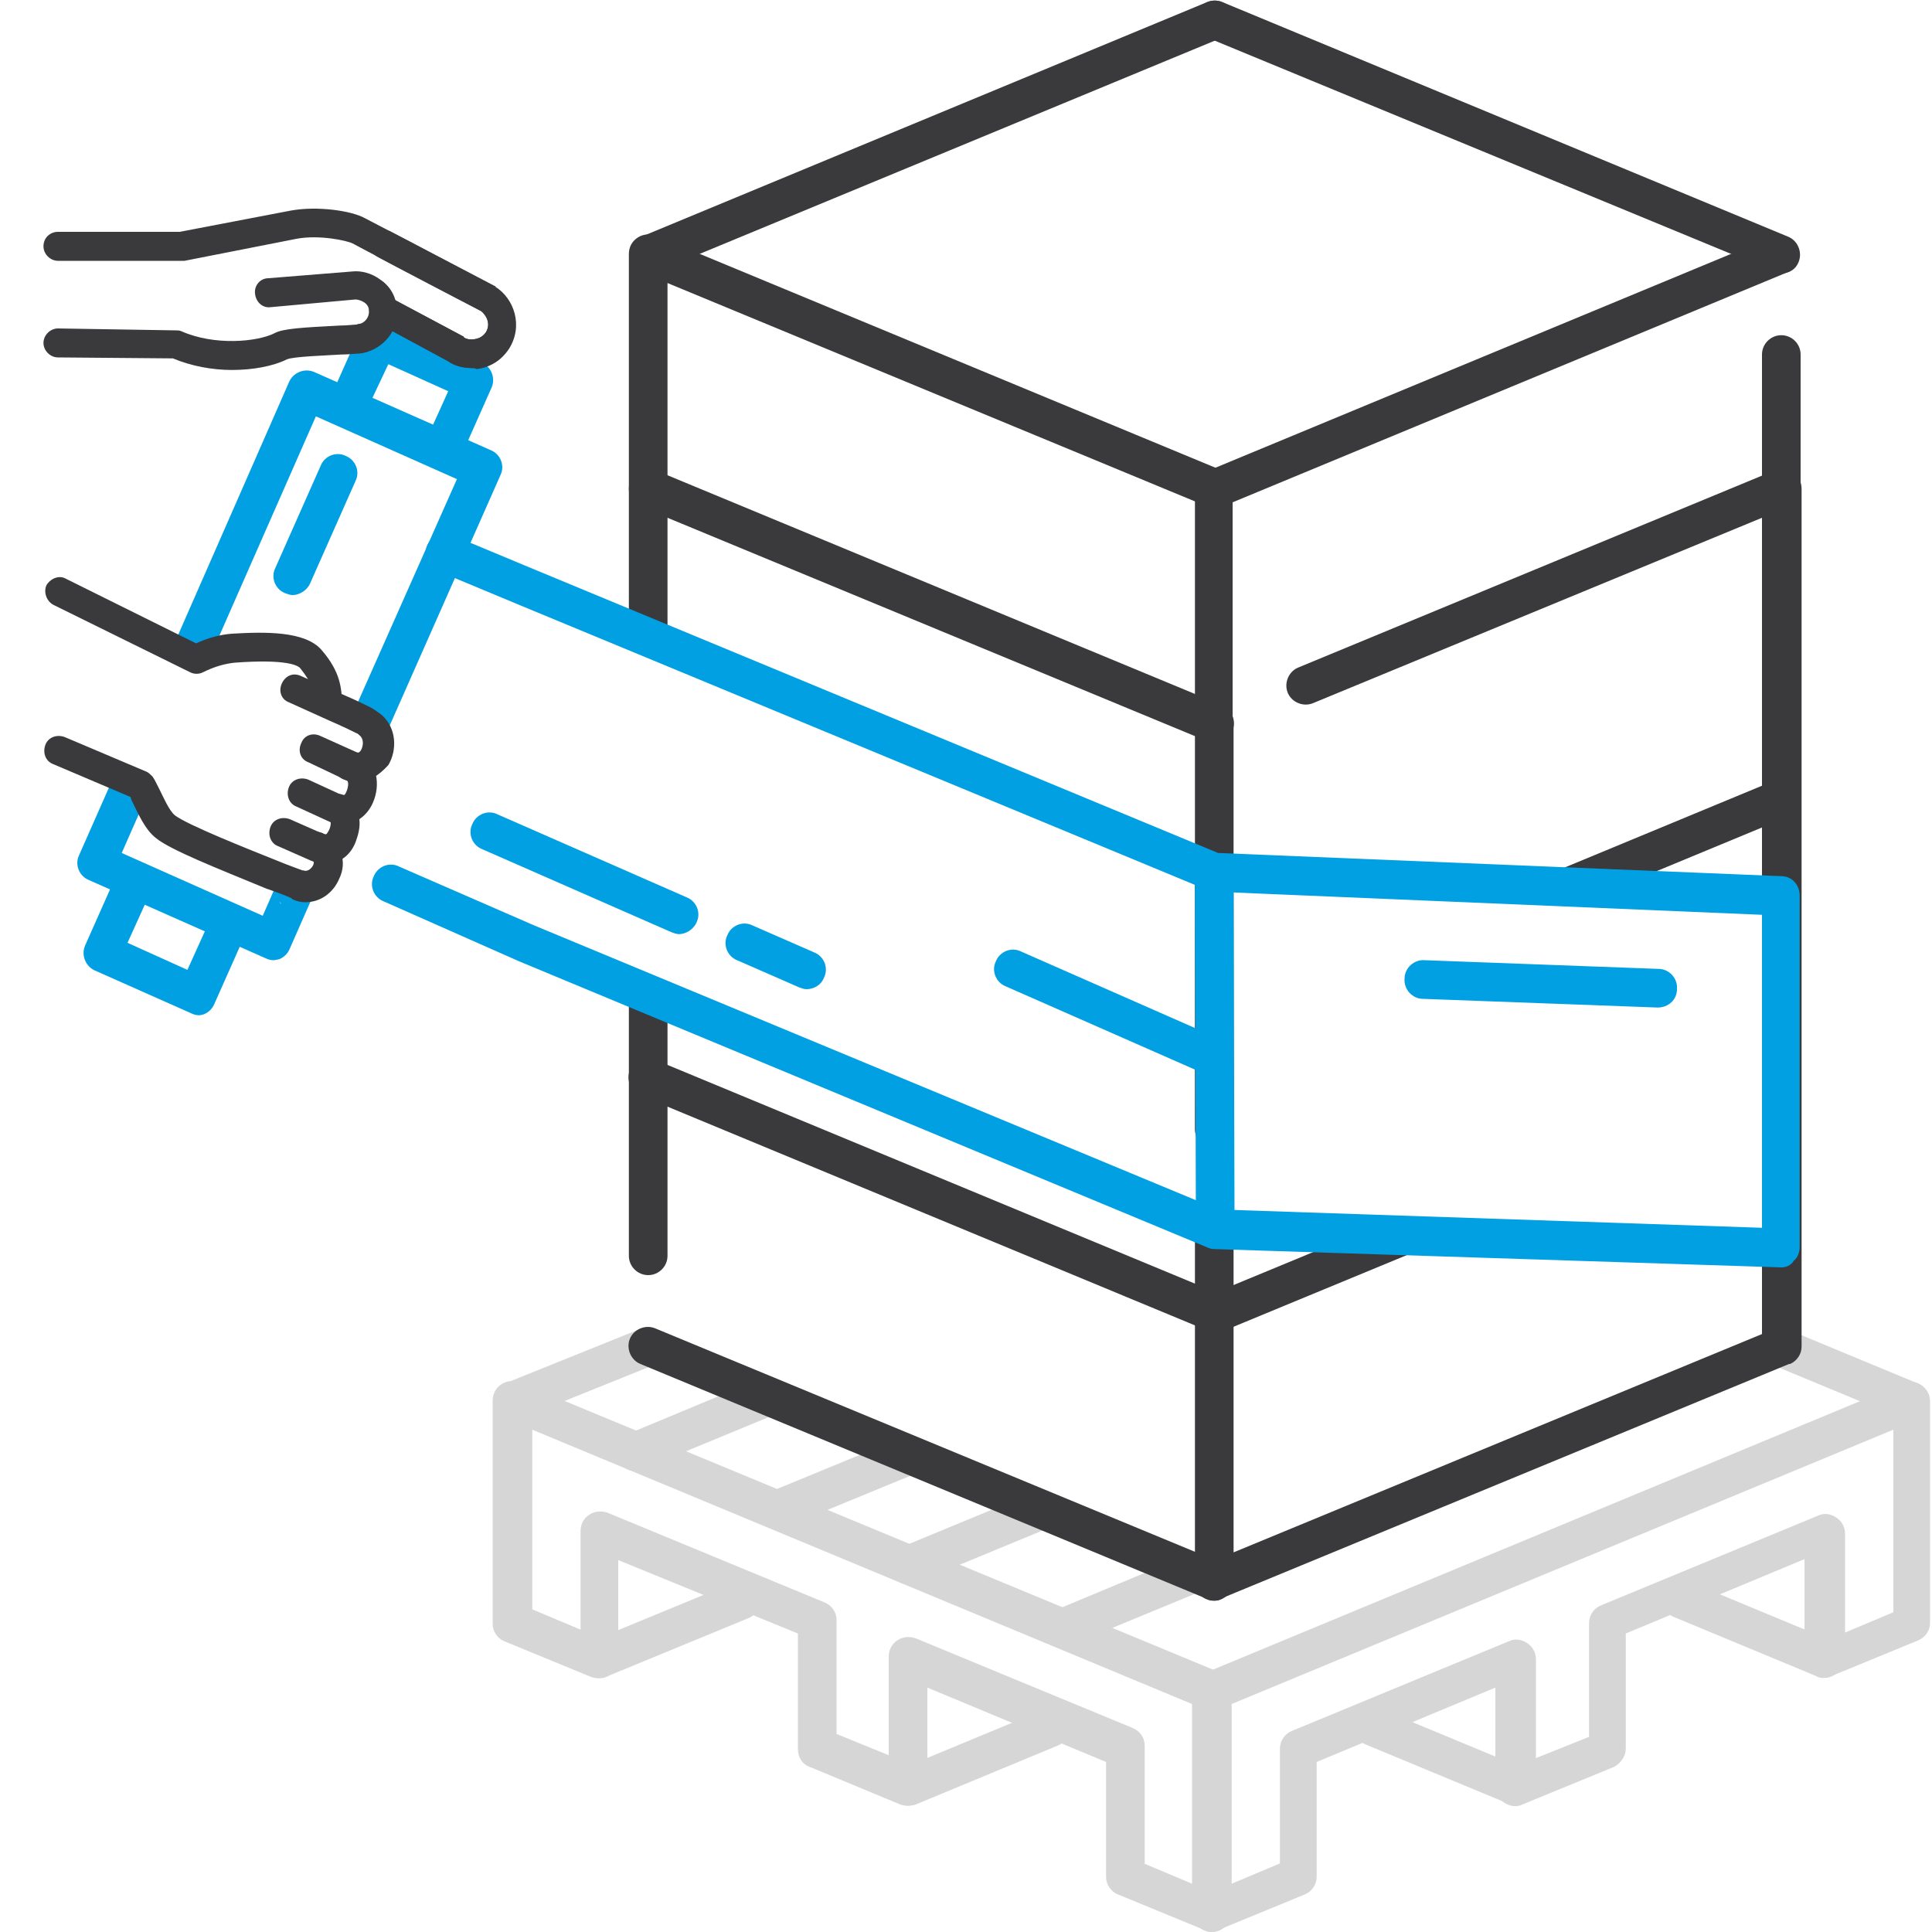 <?xml version="1.0" encoding="UTF-8"?> <svg xmlns="http://www.w3.org/2000/svg" xmlns:xlink="http://www.w3.org/1999/xlink" version="1.1" id="Warstwa_1" x="0px" y="0px" viewBox="0 0 200 200" style="enable-background:new 0 0 200 200;" xml:space="preserve"> <style type="text/css"> .st0{fill:none;stroke:#D6D6D6;stroke-width:4;stroke-linecap:round;stroke-linejoin:round;stroke-miterlimit:10;} .st1{fill:none;stroke:#3A3A3C;stroke-width:4;stroke-linecap:round;stroke-linejoin:round;stroke-miterlimit:10;} .st2{fill:none;stroke:#00A0E3;stroke-width:4;stroke-linecap:round;stroke-linejoin:round;stroke-miterlimit:10;} .st3{fill-rule:evenodd;clip-rule:evenodd;fill:#FFFFFF;} .st4{fill:#3A3A3C;} .st5{fill:#00A0E3;} .st6{fill:#FFFFFF;} .st7{fill:none;stroke:#3A3A3C;stroke-width:3.991;stroke-linecap:round;stroke-linejoin:round;stroke-miterlimit:10;} .st8{fill:#D6D6D6;} .st9{fill:none;stroke:#54ABAF;stroke-width:4;stroke-linecap:round;stroke-linejoin:round;stroke-miterlimit:10;} .st10{fill:none;stroke:#D6D6D6;stroke-width:3.991;stroke-linecap:round;stroke-linejoin:round;stroke-miterlimit:10;} .st11{fill:none;stroke:#FFFFFF;stroke-linecap:round;stroke-linejoin:round;stroke-miterlimit:10;} .st12{fill:none;stroke:#00A0E3;stroke-width:3.871;stroke-linecap:round;stroke-linejoin:round;stroke-miterlimit:10;} .st13{fill:none;stroke:#D6D6D6;stroke-width:4.538;stroke-linecap:round;stroke-linejoin:round;stroke-miterlimit:10;} .st14{fill:none;stroke:#3A3A3C;stroke-width:3;stroke-linecap:round;stroke-linejoin:round;stroke-miterlimit:10;} </style> <path class="st5" d="M45.8,48.6c-0.3,0-0.5-0.1-0.8-0.2c-1-0.4-1.5-1.6-1-2.6l2.4-5.3l-6.2-2.8L37.7,43c-0.4,1-1.6,1.5-2.6,1 c-1-0.4-1.5-1.6-1-2.6l3.2-7.2c0.2-0.5,0.6-0.9,1.1-1.1c0.5-0.2,1-0.2,1.5,0l9.9,4.4c0.5,0.2,0.9,0.6,1.1,1.1c0.2,0.5,0.2,1,0,1.5 l-3.2,7.2C47.3,48.1,46.5,48.6,45.8,48.6z"></path> <path class="st5" d="M20.6,105.1c-0.3,0-0.6-0.1-0.8-0.2l-9.9-4.4c-0.5-0.2-0.9-0.6-1.1-1.1c-0.2-0.5-0.2-1,0-1.5l3.2-7.2 c0.4-1,1.6-1.5,2.6-1c1,0.4,1.5,1.6,1,2.6l-2.4,5.3l6.2,2.8l2.4-5.3c0.4-1,1.6-1.5,2.6-1s1.5,1.6,1,2.6l-3.2,7.2 c-0.2,0.5-0.6,0.9-1.1,1.1C21.1,105,20.8,105.1,20.6,105.1z"></path> <path class="st5" d="M28.3,99.4c-0.3,0-0.6-0.1-0.8-0.2L9.2,91.1c-1-0.4-1.5-1.6-1-2.6l3.4-7.7c0.4-1,1.6-1.5,2.6-1 c1,0.4,1.5,1.6,1,2.6l-2.6,5.9l14.6,6.5l1.4-3.2l0,0c0-0.1,0.1-0.2,0.1-0.3c0.1-0.2,0.2-0.4,0.4-0.6c0.8-0.8,2-0.8,2.8,0 c0.2,0.2,1,1.2,0.3,2.5l-2.2,5c-0.2,0.5-0.6,0.9-1.1,1.1C28.8,99.3,28.5,99.4,28.3,99.4z M29.2,93.6C29.2,93.6,29.2,93.6,29.2,93.6 C29.2,93.6,29.2,93.6,29.2,93.6z M29.2,93.5C29.2,93.5,29.2,93.5,29.2,93.5C29.2,93.5,29.2,93.5,29.2,93.5z M29.2,93.5 C29.2,93.5,29.2,93.5,29.2,93.5C29.2,93.5,29.2,93.5,29.2,93.5z M28.9,93.3c0.1,0.1,0.1,0.2,0.2,0.3C29.1,93.5,29,93.4,28.9,93.3 L28.9,93.3z M32.2,91.4c0.3,0.6,0.4,1.2,0.1,1.8l0,0C32.5,92.8,32.6,92.1,32.2,91.4z M28.6,91.6L28.6,91.6c0-0.1,0.1-0.2,0.1-0.3 C28.7,91.4,28.7,91.5,28.6,91.6z M32.2,91.4C32.2,91.4,32.2,91.4,32.2,91.4C32.2,91.4,32.2,91.4,32.2,91.4z"></path> <path class="st5" d="M38.4,76.5c-0.3,0-0.5-0.1-0.8-0.2c-1-0.4-1.5-1.6-1-2.6l10.7-24.1l-14.6-6.5l-11,25c-0.4,1-1.6,1.5-2.6,1 c-1-0.4-1.5-1.6-1-2.6l11.8-26.9c0.2-0.5,0.6-0.9,1.1-1.1c0.5-0.2,1-0.2,1.5,0l18.3,8.1c1,0.4,1.5,1.6,1,2.6l-11.5,26 C39.9,76,39.2,76.5,38.4,76.5z"></path> <path class="st5" d="M30.3,61.6c-0.3,0-0.5-0.1-0.8-0.2c-1-0.4-1.5-1.6-1-2.6l4.7-10.6c0.4-1,1.6-1.5,2.6-1c1,0.4,1.5,1.6,1,2.6 l-4.7,10.6C31.8,61.1,31,61.6,30.3,61.6z"></path> <g> <path class="st8" d="M125.5,200c-0.3,0-0.5,0-0.8-0.2l-9-3.7c-0.7-0.3-1.2-1-1.2-1.8v-11.9L96,174.7v10.2c0,0.7-0.3,1.3-0.9,1.7 c-0.6,0.4-1.3,0.4-1.9,0.2l-9.4-3.9c-0.8-0.3-1.2-1-1.2-1.9v-11.9L64,161.5v10.2c0,0.7-0.3,1.3-0.9,1.7c-0.6,0.4-1.3,0.4-1.9,0.2 l-9-3.7c-0.7-0.3-1.2-1-1.2-1.8V145c0-0.7,0.3-1.3,0.9-1.7c0.6-0.4,1.3-0.4,1.9-0.2l72.4,30c0.7,0.3,1.2,1,1.2,1.8V198 c0,0.7-0.3,1.3-0.9,1.7C126.2,199.9,125.8,200,125.5,200z M118.4,192.9l5,2.1v-18.6L55.1,148v18.6l5,2.1v-10.2 c0-0.7,0.3-1.3,0.9-1.7c0.6-0.4,1.3-0.4,1.9-0.2l22.5,9.3c0.7,0.3,1.2,1,1.2,1.8v11.8l5.4,2.2v-10.2c0-0.7,0.3-1.3,0.9-1.7 c0.6-0.4,1.3-0.4,1.9-0.2l22.5,9.3c0.7,0.3,1.2,1,1.2,1.8V192.9z"></path> <path class="st8" d="M125.5,200c-0.4,0-0.8-0.1-1.1-0.3c-0.6-0.4-0.9-1-0.9-1.7V175c0-0.8,0.5-1.5,1.2-1.8l72.3-30 c0.6-0.3,1.3-0.2,1.9,0.2c0.6,0.4,0.9,1,0.9,1.7V168c0,0.8-0.5,1.5-1.2,1.8l-9,3.7c-0.6,0.3-1.3,0.2-1.9-0.2 c-0.6-0.4-0.9-1-0.9-1.7v-10.2l-18.5,7.7v11.9c0,0.8-0.5,1.5-1.2,1.9l-9.5,3.9c-0.6,0.3-1.3,0.2-1.9-0.2c-0.6-0.4-0.9-1-0.9-1.7 v-10.2l-18.5,7.7v11.9c0,0.8-0.5,1.5-1.2,1.8l-9,3.7C126,199.9,125.7,200,125.5,200z M127.5,176.4V195l5-2.1v-11.9 c0-0.8,0.5-1.5,1.2-1.8l22.5-9.3c0.6-0.3,1.3-0.2,1.9,0.2c0.6,0.4,0.9,1,0.9,1.7v10.2l5.5-2.2v-11.8c0-0.8,0.5-1.5,1.2-1.8 l22.5-9.3c0.6-0.3,1.3-0.2,1.9,0.2c0.6,0.4,0.9,1,0.9,1.7v10.2l5-2.1V148L127.5,176.4z"></path> <path class="st8" d="M197.8,147.1c-0.3,0-0.5,0-0.8-0.2l-13.5-5.6c-1-0.4-1.5-1.6-1.1-2.6c0.4-1,1.6-1.5,2.6-1.1l13.5,5.6 c1,0.4,1.5,1.6,1.1,2.6C199.3,146.6,198.6,147.1,197.8,147.1z"></path> <path class="st8" d="M53.1,147.1c-0.8,0-1.5-0.5-1.9-1.3c-0.4-1,0.1-2.2,1.1-2.6l13.9-5.6c1-0.4,2.2,0.1,2.6,1.1 c0.4,1-0.1,2.2-1.1,2.6l-13.9,5.6C53.6,147,53.3,147.1,53.1,147.1z"></path> <path class="st8" d="M65.8,152.3c-1.1,0-2-0.9-2-2c0-0.9,0.6-1.6,1.3-1.9l13.7-5.7c1-0.4,2.2,0.1,2.6,1.1c0.4,1-0.1,2.2-1.1,2.6 l-13.8,5.7C66.4,152.3,66.1,152.3,65.8,152.3z"></path> <path class="st8" d="M80.5,158.2c-0.8,0-1.5-0.5-1.8-1.2c-0.4-1,0.1-2.2,1.1-2.6l13.6-5.6c1-0.4,2.2,0.1,2.6,1.1 c0.4,1-0.1,2.2-1.1,2.6l-13.6,5.6C81,158.2,80.8,158.2,80.5,158.2z"></path> <path class="st8" d="M94,164c-0.7,0-1.5-0.4-1.8-1.1c-0.5-1-0.1-2.2,0.9-2.7l0,0c0,0,0.1,0,0.1,0l13.8-5.7c1-0.4,2.2,0.1,2.6,1.1 c0.4,1-0.1,2.2-1.1,2.6l-13.8,5.7C94.6,164,94.3,164,94,164z"></path> <path class="st8" d="M109.9,170.6c-0.8,0-1.6-0.5-1.9-1.4c-0.3-1,0.2-2.1,1.2-2.5l13.7-5.7c1-0.4,2.2,0.1,2.6,1.1s-0.1,2.2-1.1,2.6 l-13.8,5.7c0,0-0.1,0-0.1,0.1C110.3,170.6,110.1,170.6,109.9,170.6z"></path> <path class="st8" d="M62,173.7c-0.8,0-1.5-0.5-1.9-1.2c-0.4-1,0.1-2.2,1.1-2.6l14.8-6.1c1-0.4,2.2,0.1,2.6,1.1 c0.4,1-0.1,2.2-1.1,2.6l-14.8,6.1C62.6,173.7,62.3,173.7,62,173.7z"></path> <path class="st8" d="M94,186.9c-0.8,0-1.5-0.5-1.8-1.2c-0.4-1,0.1-2.2,1.1-2.6l14.7-6.1c1-0.4,2.2,0.1,2.6,1.1 c0.4,1-0.1,2.2-1.1,2.6l-14.7,6.1C94.5,186.9,94.2,186.9,94,186.9z"></path> <path class="st8" d="M188.8,173.7c-0.3,0-0.5,0-0.8-0.2l-14.7-6.1c-1-0.4-1.5-1.6-1.1-2.6c0.4-1,1.6-1.5,2.6-1.1l14.7,6.1 c1,0.4,1.5,1.6,1.1,2.6C190.3,173.3,189.6,173.7,188.8,173.7z"></path> <path class="st8" d="M156.9,186.9c-0.3,0-0.5,0-0.8-0.2l-14.7-6.1c-1-0.4-1.5-1.6-1.1-2.6c0.4-1,1.6-1.5,2.6-1.1l14.7,6.1 c1,0.4,1.5,1.6,1.1,2.6C158.4,186.4,157.7,186.9,156.9,186.9z"></path> </g> <g> <path class="st4" d="M125.8,137.9c-0.8,0-1.5-0.5-1.8-1.2c-0.4-1,0.1-2.2,1.1-2.6l19.1-7.9c1-0.4,2.2,0.1,2.6,1.1 c0.4,1-0.1,2.2-1.1,2.6l-19.1,7.9C126.3,137.8,126,137.9,125.8,137.9z"></path> <path class="st4" d="M162.2,93.8c-0.8,0-1.5-0.5-1.8-1.2c-0.4-1,0.1-2.2,1.1-2.6l22.2-9.2c1-0.4,2.2,0.1,2.6,1.1 c0.4,1-0.1,2.2-1.1,2.6L163,93.7C162.7,93.8,162.5,93.8,162.2,93.8z"></path> <path class="st4" d="M125.7,137.9c-0.3,0-0.5,0-0.8-0.2l-58.6-24.3c-1-0.4-1.5-1.6-1.1-2.6c0.4-1,1.6-1.5,2.6-1.1l58.6,24.3 c1,0.4,1.5,1.6,1.1,2.6C127.2,137.4,126.5,137.9,125.7,137.9z"></path> <path class="st4" d="M125.7,76.9c-0.3,0-0.5,0-0.8-0.2L69.1,53.6v11.7c0,1.1-0.9,2-2,2s-2-0.9-2-2V50.6c0-0.7,0.3-1.3,0.9-1.7 c0.6-0.4,1.3-0.4,1.9-0.2L126.5,73c1,0.4,1.5,1.6,1.1,2.6C127.2,76.4,126.5,76.9,125.7,76.9z"></path> <path class="st4" d="M184.4,28.3c-0.3,0-0.5,0-0.8-0.2L125,3.9c-1-0.4-1.5-1.6-1.1-2.6c0.4-1,1.6-1.5,2.6-1.1l58.6,24.3 c1,0.4,1.5,1.6,1.1,2.6C185.9,27.9,185.2,28.3,184.4,28.3z"></path> <path class="st4" d="M67.1,28.3c-0.8,0-1.5-0.5-1.8-1.2c-0.4-1,0.1-2.2,1.1-2.6L125,0.2c1-0.4,2.2,0.1,2.6,1.1 c0.4,1-0.1,2.2-1.1,2.6L67.8,28.2C67.6,28.3,67.3,28.3,67.1,28.3z"></path> <path class="st4" d="M125.7,52.6c-0.3,0-0.5,0-0.8-0.2L69.1,29.3v21.3c0,1.1-0.9,2-2,2s-2-0.9-2-2V26.3c0-0.7,0.3-1.3,0.9-1.7 c0.6-0.4,1.3-0.4,1.9-0.2l58.6,24.3c1,0.4,1.5,1.6,1.1,2.6C127.2,52.1,126.5,52.6,125.7,52.6z"></path> <path class="st4" d="M125.7,76.9c-1.1,0-2-0.9-2-2V50.6c0-0.8,0.5-1.5,1.2-1.8l58.6-24.3c1-0.4,2.2,0.1,2.6,1.1 c0.4,1-0.1,2.2-1.1,2.6l-57.4,23.8v22.9C127.7,76,126.8,76.9,125.7,76.9z"></path> <path class="st4" d="M184.4,54.6c-1.1,0-2-0.9-2-2V36.7c0-1.1,0.9-2,2-2s2,0.9,2,2v15.9C186.4,53.7,185.5,54.6,184.4,54.6z"></path> <path class="st4" d="M67.1,132c-1.1,0-2-0.9-2-2v-27c0-1.1,0.9-2,2-2s2,0.9,2,2v27C69.1,131.1,68.2,132,67.1,132z"></path> <path class="st4" d="M125.7,165.7c-0.3,0-0.5,0-0.8-0.2l-58.6-24.3c-1-0.4-1.5-1.6-1.1-2.6c0.4-1,1.6-1.5,2.6-1.1l58.7,24.3 c1,0.4,1.5,1.6,1.1,2.6C127.2,165.2,126.5,165.7,125.7,165.7z"></path> <path class="st4" d="M125.7,165.7c-0.4,0-0.8-0.1-1.1-0.3c-0.6-0.4-0.9-1-0.9-1.7v-36.5c0-1.1,0.9-2,2-2s2,0.9,2,2v33.5l54.7-22.6 V53.6l-46.5,19.2c-1,0.4-2.2-0.1-2.6-1.1c-0.4-1,0.1-2.2,1.1-2.6l49.3-20.4c0.6-0.3,1.3-0.2,1.9,0.2c0.6,0.4,0.9,1,0.9,1.7v88.8 c0,0.8-0.5,1.5-1.2,1.8l-0.1,0l-58.6,24.2C126.2,165.7,126,165.7,125.7,165.7z"></path> <path class="st4" d="M125.7,118.9c-1.1,0-2-0.9-2-2v-42c0-1.1,0.9-2,2-2s2,0.9,2,2v42C127.7,118,126.8,118.9,125.7,118.9z"></path> </g> <path class="st5" d="M184.4,131.2C184.4,131.2,184.4,131.2,184.4,131.2l-58.8-1.9c-0.2,0-0.5-0.1-0.7-0.2L53.7,99.5l-14-6.2 c-1-0.4-1.5-1.6-1-2.6c0.4-1,1.6-1.5,2.6-1l14,6.1l70.8,29.4l56.3,1.9V94.7l-56.8-2.4c-0.2,0-0.5-0.1-0.7-0.2L53.7,62.6l-8.4-3.5 c-1-0.4-1.5-1.6-1.1-2.6c0.4-1,1.6-1.5,2.6-1.1l8.4,3.5l70.9,29.4l58.3,2.4c1.1,0,1.9,0.9,1.9,2v36.4c0,0.5-0.2,1.1-0.6,1.4 C185.4,131,184.9,131.2,184.4,131.2z"></path> <path class="st5" d="M70.3,96.7c-0.3,0-0.5-0.1-0.8-0.2l-19.6-8.6c-1-0.4-1.5-1.6-1-2.6c0.4-1,1.6-1.5,2.6-1l19.6,8.6 c1,0.4,1.5,1.6,1,2.6C71.8,96.2,71,96.7,70.3,96.7z"></path> <path class="st5" d="M83.5,102.4c-0.3,0-0.5-0.1-0.8-0.2l-6.4-2.8c-1-0.4-1.5-1.6-1-2.6c0.4-1,1.6-1.5,2.6-1l6.4,2.8 c1,0.4,1.5,1.6,1,2.6C85,102,84.2,102.4,83.5,102.4z"></path> <path class="st5" d="M124.9,111.1c-0.3,0-0.5-0.1-0.8-0.2l-20-8.8c-1-0.4-1.5-1.6-1-2.6c0.4-1,1.6-1.5,2.6-1l20,8.8 c1,0.4,1.5,1.6,1,2.6C126.4,110.7,125.7,111.1,124.9,111.1z"></path> <path class="st5" d="M125.8,128.9c-1.1,0-2-0.9-2-2l-0.1-35c0-1.1,0.9-2,2-2c0,0,0,0,0,0c1.1,0,2,0.9,2,2l0.1,35 C127.8,128,126.9,128.9,125.8,128.9C125.8,128.9,125.8,128.9,125.8,128.9z"></path> <path class="st5" d="M171.6,104.3C171.6,104.3,171.6,104.3,171.6,104.3l-24.3-0.9c-1.1,0-2-1-1.9-2.1c0-1.1,1-2,2.1-1.9l24.2,0.9 c1.1,0,2,1,1.9,2.1C173.6,103.5,172.7,104.3,171.6,104.3z"></path> <g> <path class="st4" d="M48.9,38.1c-0.9,0-1.8-0.2-2.5-0.7l-7.4-4c-0.7-0.4-1-1.3-0.6-2c0.4-0.7,1.3-1,2-0.6l7.5,4c0,0,0.1,0,0.1,0.1 c0.2,0.2,0.7,0.3,1.2,0.2c0.5-0.1,0.8-0.3,1.1-0.7c0.6-1-0.1-1.9-0.5-2.2c-1-0.5-9.8-5.1-10.7-5.6c-0.7-0.4-1-1.3-0.6-2 c0.4-0.7,1.3-1,2-0.6c0.8,0.4,8,4.2,10.7,5.6c0,0,0.1,0,0.1,0.1c1.9,1.2,2.9,4,1.4,6.4c-0.8,1.2-1.9,1.9-3.3,2.1 C49.2,38.1,49.1,38.1,48.9,38.1z"></path> <path class="st4" d="M37.4,36.5c-0.4,0-0.8-0.1-1-0.4c-0.6-0.6-0.6-1.5-0.1-2.1c0.3-0.3,0.7-0.5,1.1-0.5c0,0,0,0,0,0 c0.8,0,1.5,0.7,1.5,1.5c0,0.6-0.4,1.1-0.9,1.4C37.8,36.5,37.6,36.5,37.4,36.5z"></path> <g> <path class="st4" d="M24,38.3c-2,0-4.2-0.4-6.1-1.2L6,37c-0.8,0-1.5-0.7-1.5-1.5C4.5,34.7,5.2,34,6,34c0,0,0,0,0,0l12.2,0.2 c0.2,0,0.4,0,0.6,0.1c3.4,1.5,7.8,1.1,9.6,0.2c0.9-0.5,3-0.6,6.8-0.8c0.7,0,1.4-0.1,1.8-0.1c0.2,0,1.2-0.3,1.2-1.4 c0-0.4-0.2-0.7-0.5-0.9c-0.3-0.2-0.7-0.3-0.9-0.3L28,31.8c-0.8,0.1-1.5-0.5-1.6-1.4c-0.1-0.8,0.5-1.6,1.4-1.6l8.7-0.7 c0.9-0.1,2,0.2,2.8,0.8c1.1,0.7,1.7,1.8,1.8,3.1c0.2,2.6-1.9,4.4-3.9,4.6c-0.4,0-1.1,0.1-1.9,0.1c-1.5,0.1-4.9,0.2-5.6,0.5 C28.3,37.9,26.2,38.3,24,38.3z"></path> <path class="st4" d="M48.9,38.1c-0.9,0-1.8-0.2-2.5-0.7l-7.4-4c-0.7-0.4-1-1.3-0.6-2c0.4-0.7,1.3-1,2-0.6l7.5,4c0,0,0.1,0,0.1,0.1 c0.2,0.2,0.7,0.3,1.2,0.2c0.5-0.1,0.8-0.3,1.1-0.7c0.6-1-0.1-1.9-0.5-2.2c-1.1-0.6-12.4-6.5-13.3-7c-0.6-0.3-3.4-0.9-5.7-0.5 L19.1,27c-0.1,0-0.2,0-0.3,0L6,27c-0.8,0-1.5-0.7-1.5-1.5C4.5,24.6,5.2,24,6,24c0,0,0,0,0,0l12.6,0l11.5-2.2 c2.7-0.5,6.3,0,7.7,0.8c0.8,0.4,9.9,5.2,13.3,7c0,0,0.1,0,0.1,0.1c1.9,1.2,2.9,4,1.4,6.4c-0.8,1.2-1.9,1.9-3.3,2.1 C49.2,38.1,49.1,38.1,48.9,38.1z"></path> </g> </g> <g> <path class="st4" d="M31.6,93.4c-0.4,0-0.9-0.1-1.3-0.3c0,0-0.1,0-0.1-0.1l0,0c-0.4-0.2-1.4-0.6-2.6-1c-5.1-2.1-9.9-4-11.4-5.2 c-1.2-0.9-1.9-2.6-2.5-3.8c-0.1-0.1-0.1-0.3-0.2-0.5l-8-3.4c-0.8-0.3-1.1-1.2-0.8-2c0.3-0.8,1.2-1.1,2-0.8l8.5,3.6 c0.2,0.1,0.4,0.3,0.6,0.5c0.2,0.3,0.4,0.7,0.7,1.3c0.4,0.8,1,2.2,1.6,2.7c1.3,1,7.6,3.5,10.6,4.7c1.2,0.5,2.1,0.8,2.6,1 c0,0,0.1,0,0.1,0c0.5,0.2,0.9-0.3,1-0.5c0.2-0.4,0-0.6-0.3-0.7c-0.7-0.4-1-1.3-0.6-2c0.4-0.7,1.3-1,2-0.6c1.8,0.9,2.5,2.9,1.6,4.7 C34.5,92.4,33.2,93.4,31.6,93.4z"></path> <path class="st4" d="M33.7,89.4c-0.5,0-1-0.1-1.5-0.3l-3.4-1.5c-0.8-0.3-1.1-1.2-0.8-2c0.3-0.8,1.2-1.1,2-0.8l3.4,1.5 c0.3,0.1,0.4,0.1,0.5-0.1c0.3-0.4,0.4-1,0.3-1.2c-0.7-0.4-1-1.2-0.6-2s1.2-1,2-0.7c0.1,0,0.3-0.3,0.4-0.8c0.1-0.4,0-0.7-0.1-0.7 l-4-1.9c-0.8-0.3-1.1-1.2-0.7-2c0.3-0.8,1.2-1.1,2-0.7l4,1.8c1.9,0.9,2.2,3.3,1.4,5.1c-0.3,0.7-0.8,1.3-1.4,1.7 c0.1,0.8-0.1,1.6-0.4,2.4C36.2,88.7,35,89.4,33.7,89.4z"></path> <path class="st4" d="M35,85.3c-0.2,0-0.4,0-0.6-0.1l-3.7-1.7c-0.8-0.3-1.1-1.2-0.8-2c0.3-0.8,1.2-1.1,2-0.8l3.7,1.7 c0.8,0.3,1.1,1.2,0.8,2C36.1,85,35.5,85.3,35,85.3z"></path> <path class="st4" d="M34,73l-1.5,0c0-1.5-0.2-2.3-1.4-3.8c-0.2-0.3-1.4-1-6.8-0.6c-1,0.1-2.1,0.4-3.3,1c-0.4,0.2-0.9,0.2-1.3,0 l-14.2-7c-0.7-0.4-1-1.3-0.7-2c0.4-0.7,1.3-1.1,2-0.7l13.5,6.7c1.3-0.6,2.5-0.9,3.7-1c3.4-0.2,7.6-0.3,9.3,1.7 c1.9,2.2,2.1,3.9,2.1,5.7L34,73z"></path> <path class="st4" d="M36.9,81c-0.3,0-0.7-0.1-1-0.2c-0.1,0-0.2-0.1-0.3-0.1c-0.8-0.3-1.2-1.2-0.9-1.9s1.1-1.2,1.9-0.9 c0,0,0.1,0,0.1,0c0,0,0,0,0.1,0c0.2,0,0.4,0.1,0.6-0.3c0.2-0.4,0.3-1.1-0.2-1.5c-0.1-0.1-0.2-0.2-0.3-0.2c-0.2-0.1-1.4-0.7-2.8-1.3 l-4.2-1.9c-0.8-0.3-1.1-1.2-0.7-2s1.2-1.1,2-0.7l4.3,1.9c1.4,0.6,2.6,1.2,2.8,1.3c0.4,0.2,0.8,0.5,1.2,0.8c1.6,1.4,1.6,3.7,0.7,5.2 C39.2,80.3,38.1,81,36.9,81z"></path> </g> </svg> 